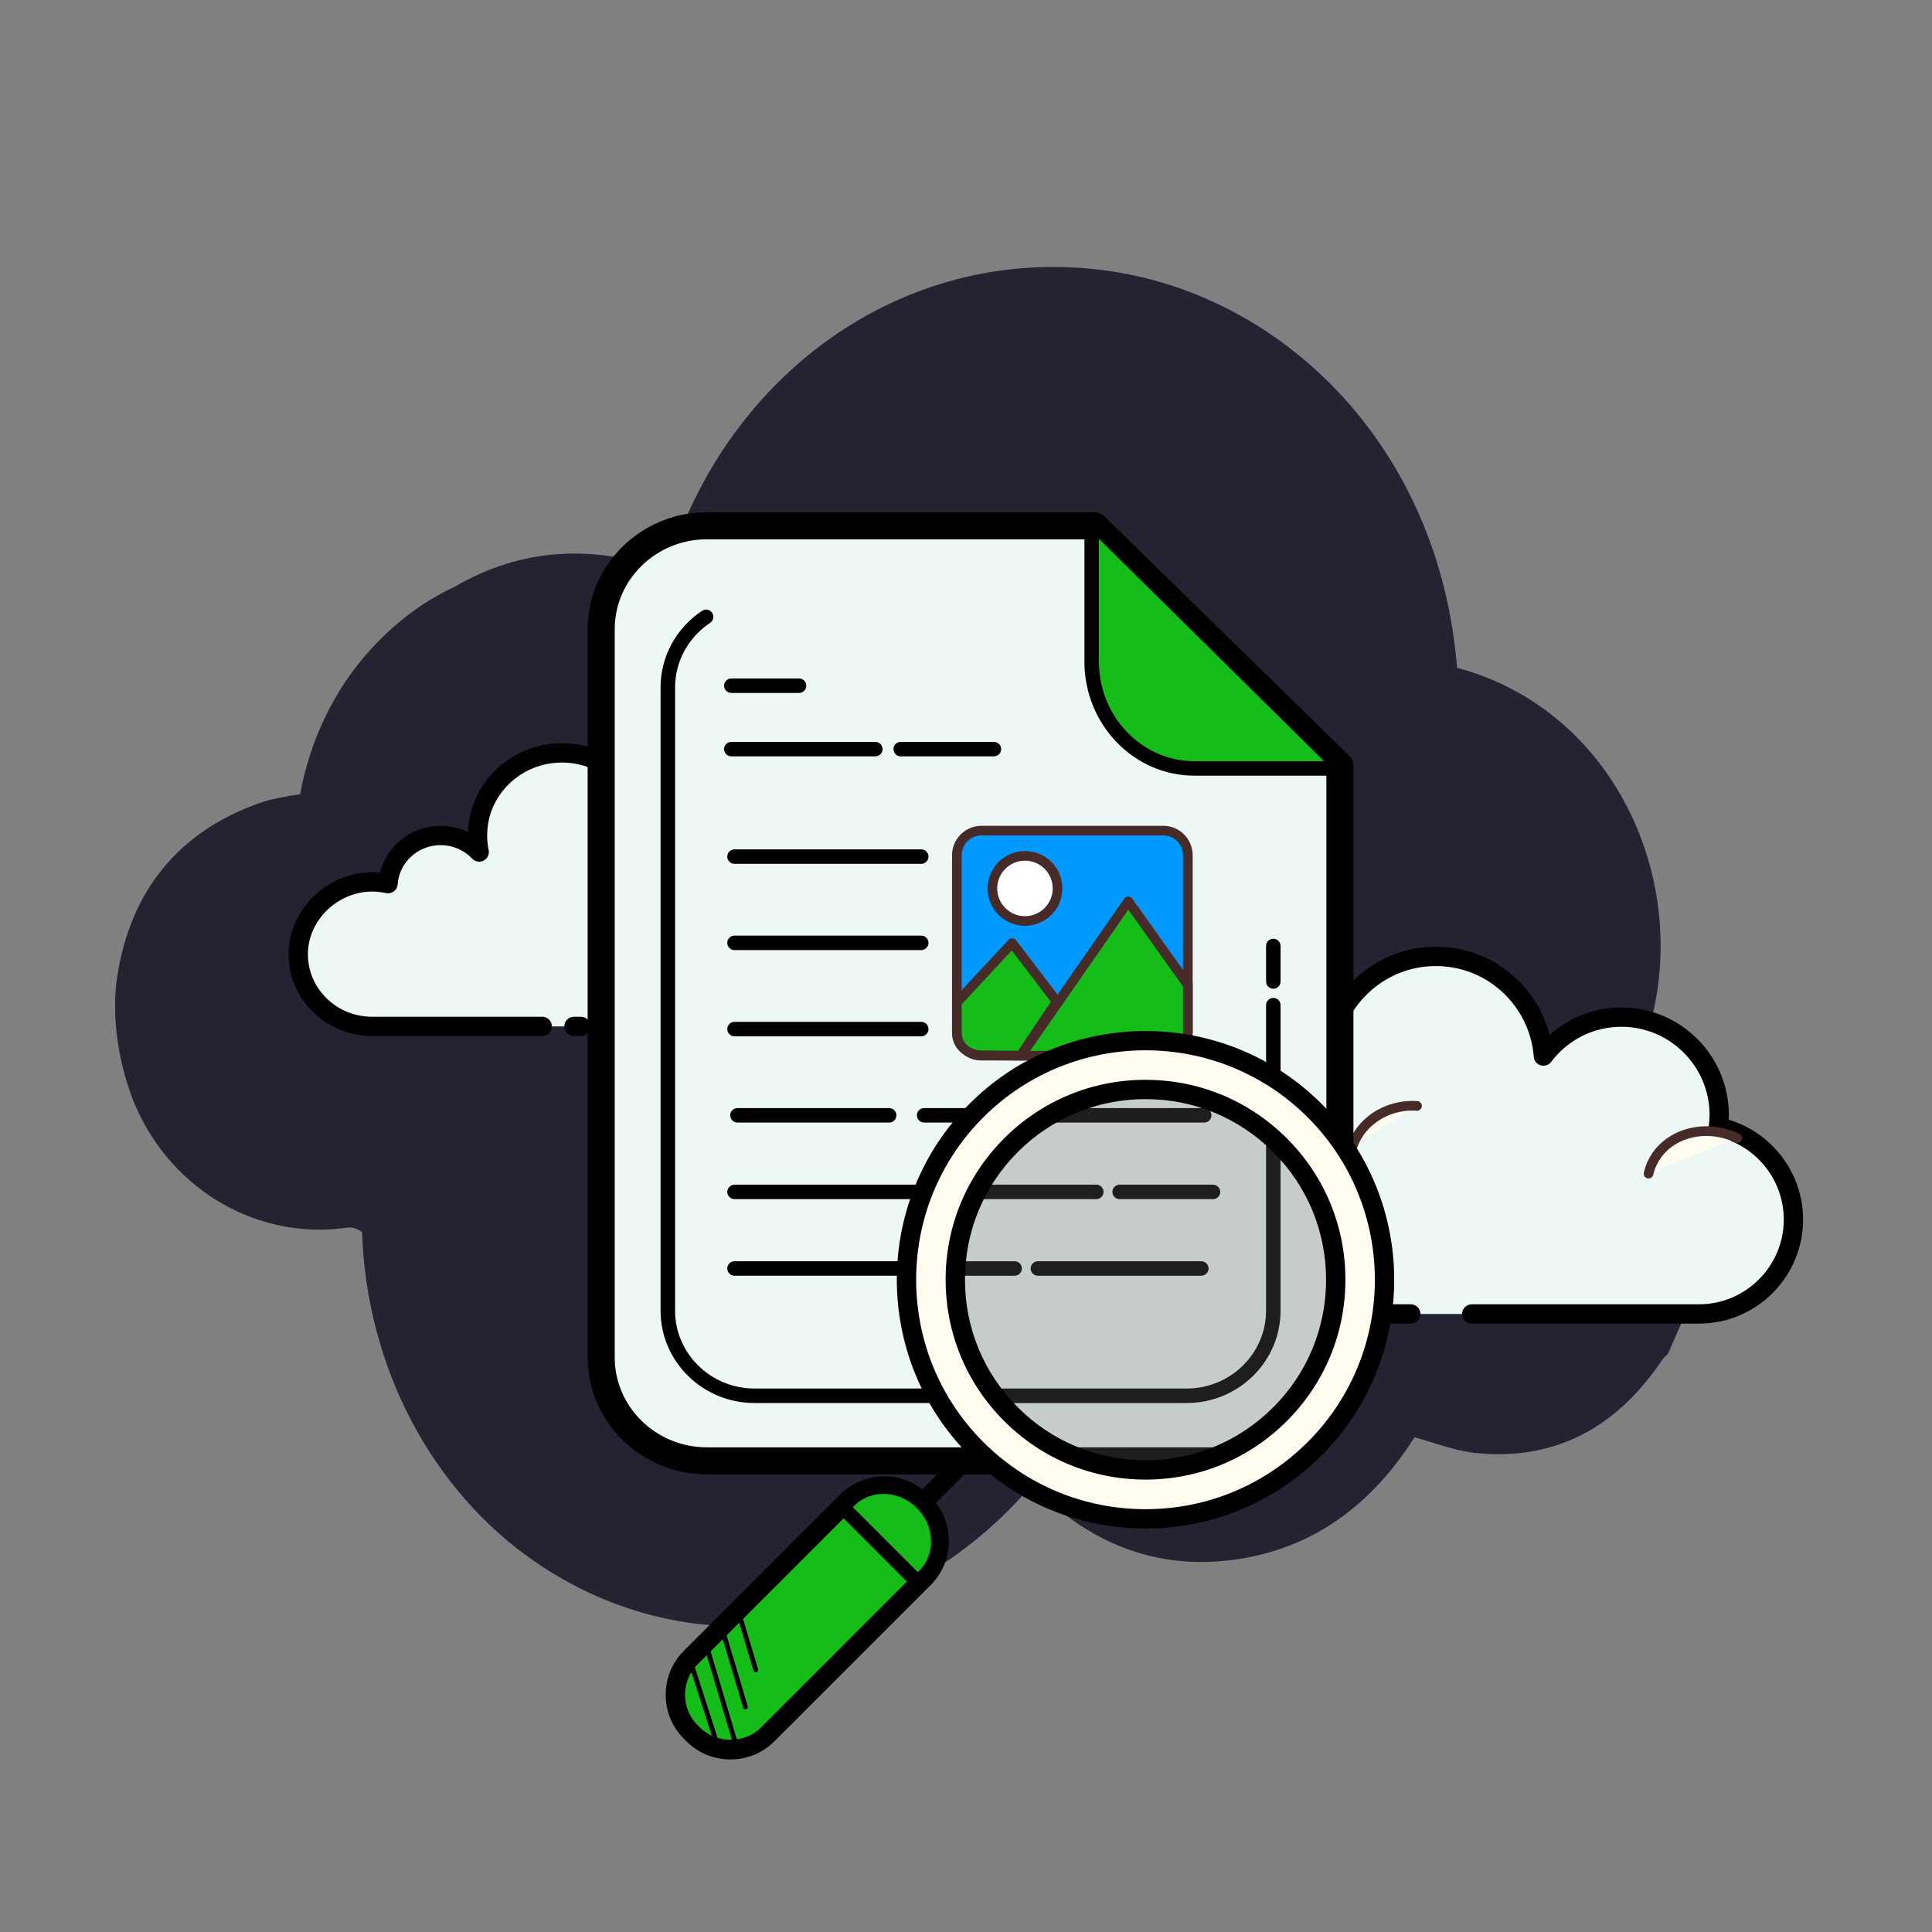<svg width="428" height="428" viewBox="0 0 428 428" fill="none" xmlns="http://www.w3.org/2000/svg">
<rect x="0" y="0" width="428" height="428" fill="#808080" stroke="none"/>
<path d="M361.031 238.957C362.315 236.32 363.453 233.547 364.438 230.641C375.707 197.385 358.664 157.547 322.78 147.93C318.903 99.206 284.663 65.784 245.993 60.078C201.734 53.551 161.189 81.667 147.699 126.354C131.439 120.593 115.594 121.295 100.661 130.022C93.886 133.155 87.689 137.777 82.129 143.859C73.967 152.787 68.66 164.057 66.498 175.938C63.297 176.443 60.151 176.948 57.185 178.009C39.894 184.211 28.984 196.974 25.992 216.2C24.131 228.171 27.889 240.112 29.986 244.936C38.267 264.003 57.472 274.81 76.984 271.951C77.956 271.81 79.368 272.247 80.203 272.948C81.234 303.422 96.03 330.373 118.226 345.768C153.84 370.473 199.662 362.863 228.569 328.986C240.955 341.655 255.696 347.81 273.013 345.576C290.231 343.354 303.602 333.853 313.356 318.402C317.863 319.613 322.134 321.36 326.551 321.843C343.851 323.735 357.782 316.776 368.204 301.299C368.559 300.768 369.073 300.362 369.514 299.895C371.003 296.48 372.493 293.064 373.982 289.649C374.646 284.466 375.818 279.279 375.878 274.104C376.045 260.173 370.348 247.47 361.031 238.957Z" fill="#242331"/>
<path d="M326.042 291.083C326.042 291.083 376.079 291.083 376.383 291.083C387.939 291.083 397.304 281.714 397.304 270.158C397.304 260.078 390.173 251.664 380.68 249.682C380.792 248.801 380.864 247.906 380.864 246.995C380.864 235.028 371.162 225.325 359.195 225.325C352.129 225.325 345.871 228.723 341.916 233.958C340.906 220.634 329.004 210.358 315.081 212.061C304.899 213.307 296.48 221.178 294.605 231.261C294.006 234.497 294.066 237.634 294.665 240.579C291.935 237.638 288.048 235.789 283.721 235.789C275.803 235.789 269.336 241.957 268.827 249.747C265.232 248.95 261.32 249.002 257.198 250.551C249.323 253.509 243.716 260.922 243.387 269.328C242.92 281.264 252.46 291.091 264.294 291.091C265.193 291.091 268.352 291.091 269.079 291.091H312.526" fill="#EDF7F5"/>
<path d="M376.383 293.223H326.038C324.856 293.223 323.898 292.264 323.898 291.083C323.898 289.902 324.856 288.943 326.038 288.943H376.383C386.737 288.943 395.164 280.515 395.164 270.158C395.164 261.311 388.889 253.581 380.244 251.775C379.157 251.548 378.42 250.526 378.557 249.421C378.652 248.625 378.724 247.816 378.724 246.995C378.724 236.226 369.963 227.465 359.199 227.465C353.04 227.465 347.361 230.303 343.624 235.246C343.093 235.961 342.156 236.256 341.317 236.012C340.461 235.76 339.853 235.006 339.785 234.12C339.34 228.227 336.455 222.688 331.867 218.931C327.236 215.134 321.377 213.448 315.346 214.184C306.076 215.318 298.414 222.5 296.711 231.651C296.18 234.505 296.202 237.365 296.771 240.151C296.963 241.092 296.506 242.043 295.65 242.483C294.806 242.92 293.758 242.744 293.103 242.038C290.646 239.389 287.312 237.934 283.73 237.934C277.014 237.934 271.408 243.185 270.971 249.888C270.928 250.513 270.62 251.086 270.119 251.459C269.623 251.831 268.964 251.968 268.377 251.835C264.765 251.031 261.358 251.275 257.96 252.55C250.817 255.229 245.822 262.004 245.539 269.405C245.334 274.571 247.191 279.463 250.765 283.178C254.339 286.897 259.15 288.943 264.307 288.943H312.538C313.72 288.943 314.678 289.902 314.678 291.083C314.678 292.264 313.72 293.223 312.538 293.223H264.303C257.973 293.223 252.066 290.71 247.675 286.144C243.288 281.581 241.007 275.576 241.255 269.238C241.61 260.138 247.718 251.822 256.453 248.54C259.882 247.256 263.425 246.823 267.016 247.264C268.63 239.462 275.563 233.645 283.73 233.645C286.657 233.645 289.525 234.411 292.046 235.824C292.042 234.176 292.196 232.52 292.504 230.863C294.541 219.898 303.717 211.291 314.824 209.93C322.04 209.039 329.034 211.072 334.576 215.614C338.873 219.136 341.921 223.964 343.299 229.28C347.63 225.359 353.224 223.181 359.195 223.181C372.321 223.181 383 233.863 383 246.99C383 247.345 382.991 247.701 382.97 248.056C392.617 250.932 399.44 259.942 399.44 270.158C399.444 282.874 389.099 293.223 376.383 293.223Z" fill="black"/>
<path d="M313.917 244.992C306.178 244.482 299.514 249.828 299.039 256.928C298.979 257.81 299.018 258.679 299.146 259.522C297.653 257.836 295.444 256.693 292.906 256.526C288.262 256.222 284.252 259.287 283.67 263.46C282.827 263.229 281.945 263.075 281.033 263.015C274.262 262.569 268.433 267.248 268.014 273.462" fill="#FDFCEF"/>
<path d="M268.014 274.528C267.988 274.528 267.967 274.528 267.941 274.528C267.35 274.489 266.905 273.98 266.948 273.389C267.402 266.601 273.655 261.461 281.106 261.945C281.684 261.983 282.266 262.06 282.852 262.171C284.025 258.033 288.207 255.139 292.979 255.46C294.798 255.58 296.497 256.149 297.952 257.095C297.957 257.018 297.961 256.941 297.969 256.86C298.487 249.182 305.678 243.395 313.985 243.926C314.576 243.964 315.021 244.474 314.978 245.064C314.944 245.629 314.473 246.061 313.912 246.061C313.891 246.061 313.865 246.061 313.84 246.061C306.79 245.586 300.542 250.5 300.097 257.005C300.045 257.789 300.079 258.58 300.199 259.364C300.272 259.834 300.028 260.292 299.596 260.494C299.168 260.695 298.654 260.592 298.342 260.237C296.959 258.679 294.999 257.742 292.829 257.596C288.784 257.356 285.228 259.971 284.723 263.609C284.676 263.913 284.504 264.183 284.252 264.354C283.999 264.525 283.674 264.572 283.383 264.495C282.574 264.277 281.757 264.136 280.956 264.085C274.802 263.639 269.452 267.919 269.075 273.535C269.041 274.095 268.574 274.528 268.014 274.528Z" fill="#472B29"/>
<path d="M384.853 252.131C377.582 248.702 369.171 251.129 366.068 257.553C365.683 258.349 365.396 259.175 365.208 260.01" fill="#FDFCEF"/>
<path d="M365.208 261.076C365.127 261.076 365.05 261.067 364.964 261.05C364.391 260.917 364.031 260.344 364.164 259.766C364.378 258.842 364.69 257.939 365.101 257.091C368.452 250.149 377.509 247.491 385.307 251.168C385.842 251.42 386.073 252.058 385.821 252.593C385.564 253.128 384.926 253.35 384.395 253.106C377.659 249.931 369.873 252.135 367.031 258.024C366.689 258.73 366.424 259.479 366.244 260.254C366.133 260.742 365.696 261.076 365.208 261.076Z" fill="#472B29"/>
<path d="M154.88 227.379C162.94 227.379 169.933 227.379 170.032 227.379C179.062 227.379 186.385 220.215 186.385 211.376C186.385 203.664 180.813 197.231 173.396 195.712C173.481 195.035 173.541 194.355 173.541 193.657C173.541 184.502 165.957 177.081 156.605 177.081C151.084 177.081 146.192 179.679 143.102 183.685C142.31 173.494 133.01 165.632 122.13 166.937C114.173 167.892 107.591 173.909 106.127 181.622C105.656 184.096 105.707 186.497 106.174 188.748C104.042 186.501 101.004 185.084 97.623 185.084C91.434 185.084 86.379 189.801 85.981 195.759C83.169 195.151 80.113 195.189 76.894 196.371C70.74 198.631 66.357 204.302 66.1 210.734C65.737 219.864 73.192 227.379 82.441 227.379C83.143 227.379 85.613 227.379 86.182 227.379H120.14M127.154 227.379H128.695Z" fill="#EDF7F5"/>
<path d="M170.032 229.519H154.88C153.699 229.519 152.74 228.561 152.74 227.379C152.74 226.198 153.699 225.239 154.88 225.239H170.032C177.868 225.239 184.241 219.02 184.241 211.376C184.241 204.854 179.499 199.148 172.959 197.809C171.868 197.586 171.127 196.559 171.264 195.45C171.337 194.86 171.388 194.265 171.388 193.657C171.388 185.696 164.75 179.221 156.592 179.221C151.919 179.221 147.613 181.326 144.78 184.994C144.24 185.696 143.316 185.992 142.477 185.735C141.629 185.482 141.022 184.733 140.958 183.852C140.619 179.49 138.539 175.531 135.094 172.707C131.55 169.796 127.022 168.491 122.374 169.06C115.329 169.903 109.504 175.232 108.216 182.02C107.813 184.138 107.826 186.257 108.254 188.316C108.451 189.253 107.997 190.203 107.15 190.644C106.311 191.085 105.271 190.918 104.603 190.22C102.771 188.286 100.285 187.224 97.605 187.224C92.602 187.224 88.425 191.038 88.1 195.904C88.057 196.525 87.749 197.094 87.252 197.471C86.751 197.843 86.122 197.98 85.514 197.852C82.775 197.257 80.194 197.432 77.618 198.382C72.216 200.364 68.437 205.363 68.223 210.82C68.073 214.565 69.43 218.13 72.054 220.857C74.772 223.686 78.452 225.239 82.424 225.239H120.122C121.304 225.239 122.262 226.198 122.262 227.379C122.262 228.561 121.304 229.519 120.122 229.519H82.424C77.353 229.519 72.452 227.443 68.968 223.818C65.531 220.245 63.751 215.566 63.943 210.644C64.234 203.475 69.135 196.931 76.141 194.359C78.756 193.396 81.444 193.041 84.192 193.31C85.668 187.336 91.164 182.936 97.61 182.936C99.72 182.936 101.791 183.419 103.662 184.318C103.7 183.287 103.816 182.251 104.013 181.211C105.643 172.612 112.988 165.863 121.864 164.801C127.698 164.104 133.356 165.734 137.812 169.39C141.013 172.013 143.282 175.42 144.429 179.242C147.814 176.469 152.073 174.932 156.597 174.932C167.117 174.932 175.673 183.33 175.673 193.649C175.673 193.794 175.668 193.94 175.664 194.085C183.218 196.461 188.521 203.45 188.521 211.368C188.521 221.383 180.227 229.519 170.032 229.519ZM128.695 229.519H127.159C125.978 229.519 125.019 228.561 125.019 227.379C125.019 226.198 125.978 225.239 127.159 225.239H128.695C129.877 225.239 130.835 226.198 130.835 227.379C130.835 228.561 129.877 229.519 128.695 229.519Z" fill="black"/>
<path d="M162.721 204.682C162.644 204.682 162.567 204.674 162.486 204.657C161.908 204.528 161.544 203.955 161.677 203.377C161.835 202.679 162.079 201.99 162.4 201.327C164.994 196.084 172.137 194.158 178.335 197.017C178.874 197.265 179.109 197.903 178.857 198.438C178.609 198.973 177.962 199.204 177.44 198.96C172.283 196.576 166.402 198.061 164.322 202.273C164.074 202.778 163.89 203.309 163.77 203.844C163.654 204.344 163.209 204.682 162.721 204.682Z" fill="#472B29"/>
<path d="M140.645 229.519H135.907C134.726 229.519 133.767 228.561 133.767 227.379C133.767 226.198 134.726 225.239 135.907 225.239H140.645C141.826 225.239 142.785 226.198 142.785 227.379C142.785 228.561 141.826 229.519 140.645 229.519Z" fill="#472B29"/>
<path d="M192.206 116.476H242.513C263.639 137.123 275.709 148.923 296.835 169.569V300.73C296.835 313.326 286.293 323.628 273.406 323.628H156.614C143.727 323.628 133.185 313.322 133.185 300.73V139.374C133.185 126.778 143.727 116.476 156.614 116.476H160.016H192.206Z" fill="#EDF7F5"/>
<path d="M273.406 326.628H156.61C142.04 326.628 130.185 315.012 130.185 300.734V139.378C130.185 125.1 142.04 113.484 156.61 113.484H242.513C243.297 113.484 244.046 113.792 244.606 114.34L298.924 167.434C299.502 167.999 299.827 168.769 299.827 169.574V300.738C299.831 315.012 287.98 326.628 273.406 326.628ZM156.61 119.472C145.345 119.472 136.181 128.4 136.181 139.374V300.73C136.181 311.704 145.349 320.632 156.61 320.632H273.406C284.671 320.632 293.835 311.704 293.835 300.73V170.832L241.298 119.472H156.61Z" fill="black"/>
<path d="M241.837 117.79V146.594C241.837 159.597 252.092 170.233 264.628 170.233H294.931" fill="#14BD18"/>
<path d="M294.935 171.838H264.632C251.176 171.838 240.236 160.513 240.236 146.594V117.79C240.236 116.904 240.955 116.185 241.841 116.185C242.727 116.185 243.446 116.904 243.446 117.79V146.594C243.446 158.741 252.952 168.628 264.632 168.628H294.935C295.821 168.628 296.54 169.347 296.54 170.233C296.54 171.119 295.821 171.838 294.935 171.838ZM282.082 219.038C281.196 219.038 280.477 218.319 280.477 217.433V209.566C280.477 208.68 281.196 207.961 282.082 207.961C282.968 207.961 283.687 208.68 283.687 209.566V217.433C283.687 218.319 282.968 219.038 282.082 219.038ZM282.082 240.014C281.196 240.014 280.477 239.295 280.477 238.409V222.676C280.477 221.79 281.196 221.071 282.082 221.071C282.968 221.071 283.687 221.79 283.687 222.676V238.409C283.687 239.295 282.968 240.014 282.082 240.014ZM262.878 310.814H167.143C155.668 310.814 146.338 301.637 146.338 290.355V152.265C146.338 145.473 149.779 139.134 155.54 135.308C156.276 134.816 157.269 135.021 157.765 135.757C158.253 136.493 158.052 137.491 157.316 137.983C152.454 141.214 149.552 146.551 149.552 152.265V290.355C149.552 299.865 157.448 307.604 167.147 307.604H262.878C272.58 307.604 280.473 299.865 280.473 290.355V243.656C280.473 242.77 281.192 242.051 282.078 242.051C282.964 242.051 283.683 242.77 283.683 243.656V290.355C283.687 301.637 274.352 310.814 262.878 310.814Z" fill="black"/>
<path d="M204.083 229.583H162.721C161.835 229.583 161.116 228.864 161.116 227.978C161.116 227.093 161.835 226.373 162.721 226.373H204.083C204.969 226.373 205.688 227.093 205.688 227.978C205.688 228.864 204.969 229.583 204.083 229.583ZM196.974 248.685H163.368C162.482 248.685 161.763 247.966 161.763 247.08C161.763 246.194 162.482 245.475 163.368 245.475H196.974C197.86 245.475 198.579 246.194 198.579 247.08C198.579 247.966 197.86 248.685 196.974 248.685ZM266.777 248.685H204.734C203.848 248.685 203.129 247.966 203.129 247.08C203.129 246.194 203.848 245.475 204.734 245.475H266.777C267.663 245.475 268.382 246.194 268.382 247.08C268.382 247.966 267.663 248.685 266.777 248.685ZM242.864 265.651H214.424C213.538 265.651 212.819 264.932 212.819 264.046C212.819 263.16 213.538 262.441 214.424 262.441H242.864C243.75 262.441 244.469 263.16 244.469 264.046C244.469 264.932 243.75 265.651 242.864 265.651ZM268.716 265.651H248.035C247.149 265.651 246.43 264.932 246.43 264.046C246.43 263.16 247.149 262.441 248.035 262.441H268.716C269.601 262.441 270.321 263.16 270.321 264.046C270.321 264.932 269.601 265.651 268.716 265.651ZM206.673 265.651H162.721C161.835 265.651 161.116 264.932 161.116 264.046C161.116 263.16 161.835 262.441 162.721 262.441H206.673C207.559 262.441 208.278 263.16 208.278 264.046C208.278 264.932 207.559 265.651 206.673 265.651ZM266.126 282.617H229.934C229.048 282.617 228.329 281.898 228.329 281.012C228.329 280.126 229.048 279.407 229.934 279.407H266.126C267.012 279.407 267.731 280.126 267.731 281.012C267.731 281.898 267.012 282.617 266.126 282.617ZM224.764 282.617H162.721C161.835 282.617 161.116 281.898 161.116 281.012C161.116 280.126 161.835 279.407 162.721 279.407H224.764C225.65 279.407 226.369 280.126 226.369 281.012C226.369 281.898 225.65 282.617 224.764 282.617ZM204.083 210.478H162.721C161.835 210.478 161.116 209.759 161.116 208.873C161.116 207.987 161.835 207.268 162.721 207.268H204.083C204.969 207.268 205.688 207.987 205.688 208.873C205.688 209.759 204.969 210.478 204.083 210.478ZM204.083 191.372H162.721C161.835 191.372 161.116 190.653 161.116 189.767C161.116 188.881 161.835 188.162 162.721 188.162H204.083C204.969 188.162 205.688 188.881 205.688 189.767C205.688 190.653 204.969 191.372 204.083 191.372Z" fill="black"/>
<path d="M257.699 233.863H217.42C214.424 233.863 211.976 231.411 211.976 228.419V189.454C211.976 186.458 214.428 184.01 217.42 184.01H257.699C260.695 184.01 263.143 186.462 263.143 189.454V228.419C263.143 231.415 260.691 233.863 257.699 233.863Z" fill="#0099FF"/>
<path d="M257.699 234.933H217.424C213.829 234.933 210.91 232.01 210.91 228.419V189.454C210.91 185.863 213.833 182.94 217.424 182.94H257.699C261.294 182.94 264.213 185.863 264.213 189.454V228.419C264.213 232.01 261.29 234.933 257.699 234.933ZM217.42 185.076C215.01 185.076 213.046 187.036 213.046 189.45V228.415C213.046 230.829 215.01 232.789 217.42 232.789H257.695C260.104 232.789 262.069 230.829 262.069 228.415V189.45C262.069 187.036 260.104 185.076 257.695 185.076H217.42Z" fill="#472B29"/>
<path d="M227.063 189.6C225.149 189.6 223.313 190.36 221.96 191.713C220.607 193.067 219.846 194.902 219.846 196.816C219.846 198.73 220.607 200.565 221.96 201.918C223.313 203.272 225.149 204.032 227.063 204.032C228.976 204.032 230.812 203.272 232.165 201.918C233.518 200.565 234.279 198.73 234.279 196.816C234.279 194.902 233.518 193.067 232.165 191.713C230.812 190.36 228.976 189.6 227.063 189.6Z" fill="white"/>
<path d="M227.063 205.102C222.496 205.102 218.772 201.383 218.772 196.816C218.772 192.249 222.492 188.53 227.063 188.53C231.634 188.53 235.349 192.249 235.349 196.816C235.349 201.383 231.634 205.102 227.063 205.102ZM227.063 190.67C223.673 190.67 220.912 193.426 220.912 196.816C220.912 200.206 223.673 202.962 227.063 202.962C230.452 202.962 233.209 200.206 233.209 196.816C233.209 193.426 230.452 190.67 227.063 190.67Z" fill="#472B29"/>
<path d="M211.976 222.055L224.216 208.911L234.116 221.888L226.082 233.868L216.589 233.765C216.589 233.765 211.976 233.025 211.976 228.783C211.976 224.542 211.976 222.055 211.976 222.055Z" fill="#14BD18"/>
<path d="M226.078 234.938H226.065L216.572 234.839C214.509 234.518 210.906 232.866 210.906 228.783V222.059C210.906 221.79 211.008 221.529 211.192 221.332L223.429 208.188C223.643 207.957 223.861 207.824 224.264 207.85C224.576 207.862 224.871 208.017 225.064 208.269L234.964 221.246C235.237 221.61 235.255 222.111 235.002 222.492L226.964 234.471C226.767 234.758 226.433 234.938 226.078 234.938ZM213.046 222.474V228.779C213.046 232.074 216.602 232.682 216.756 232.704L225.509 232.785L232.798 221.922L224.135 210.563L213.046 222.474Z" fill="#472B29"/>
<path d="M262.98 217.972L249.939 199.679L226.16 233.863H257.981C260.819 233.863 263.143 231.659 263.143 228.963V217.993L262.98 217.972Z" fill="#14BD18"/>
<path d="M257.981 234.933H226.16C225.761 234.933 225.393 234.711 225.209 234.36C225.025 234.009 225.051 233.581 225.282 233.256L249.062 199.071C249.259 198.785 249.584 198.613 249.935 198.613C250.282 198.613 250.607 198.78 250.808 199.063L263.627 217.047C263.978 217.227 264.213 217.587 264.213 218.002V228.967C264.213 232.254 261.418 234.933 257.981 234.933ZM228.21 232.793H257.981C260.237 232.793 262.073 231.073 262.073 228.959V218.541L249.952 201.537L228.21 232.793Z" fill="#472B29"/>
<path d="M220.18 167.558H199.542C198.656 167.558 197.937 166.839 197.937 165.953C197.937 165.067 198.656 164.348 199.542 164.348H220.18C221.066 164.348 221.785 165.067 221.785 165.953C221.785 166.839 221.066 167.558 220.18 167.558ZM177.025 153.511H162.015C161.129 153.511 160.41 152.792 160.41 151.906C160.41 151.02 161.129 150.301 162.015 150.301H177.025C177.911 150.301 178.63 151.02 178.63 151.906C178.63 152.792 177.911 153.511 177.025 153.511ZM193.91 167.558H162.015C161.129 167.558 160.41 166.839 160.41 165.953C160.41 165.067 161.129 164.348 162.015 164.348H193.91C194.796 164.348 195.515 165.067 195.515 165.953C195.515 166.839 194.796 167.558 193.91 167.558Z" fill="black"/>
<path d="M204.383 335.013C203.835 335.013 203.287 334.803 202.868 334.388C202.033 333.553 202.033 332.196 202.868 331.362L214.787 319.442C215.622 318.608 216.979 318.608 217.813 319.442C218.648 320.277 218.648 321.633 217.813 322.468L205.894 334.388C205.474 334.807 204.926 335.013 204.383 335.013Z" fill="black"/>
<path d="M153.575 384.237L153.014 383.676C148.486 379.148 148.486 371.735 153.014 367.207L187.631 332.59C192.159 328.062 199.572 328.062 204.1 332.59L204.661 333.151C209.189 337.679 209.189 345.092 204.661 349.62L170.044 384.237C165.516 388.77 158.107 388.77 153.575 384.237Z" fill="#14BD18"/>
<path d="M161.81 389.775C158.125 389.775 154.662 388.35 152.068 385.752L151.508 385.196C146.128 379.82 146.128 371.072 151.503 365.696L186.12 331.079C191.487 325.708 200.235 325.699 205.62 331.079L206.18 331.644C208.77 334.229 210.199 337.696 210.199 341.386C210.199 345.075 208.77 348.538 206.176 351.135L171.559 385.748C168.966 388.346 165.508 389.775 161.81 389.775ZM195.87 331.328C193.435 331.328 190.999 332.252 189.146 334.105L154.529 368.722C150.827 372.429 150.827 378.459 154.529 382.166L155.086 382.722C158.664 386.296 164.964 386.291 168.534 382.722L203.15 348.11C204.939 346.325 205.919 343.932 205.919 341.386C205.919 338.839 204.939 336.451 203.15 334.666L202.589 334.101C200.736 332.252 198.305 331.328 195.87 331.328Z" fill="black"/>
<path d="M203.116 334.093C199.165 330.142 192.955 329.881 189.321 333.515L188.662 334.174L190.1 335.612L203.035 348.546L203.694 347.887C207.327 344.253 207.066 338.047 203.116 334.093Z" fill="#14BD18"/>
<path d="M203.056 351.885C202.645 351.885 202.234 351.726 201.918 351.414L186.595 336.087C185.97 335.462 185.97 334.444 186.595 333.819C187.22 333.194 188.243 333.194 188.868 333.819L204.19 349.145C204.815 349.77 204.815 350.789 204.19 351.414C203.878 351.73 203.467 351.885 203.056 351.885Z" fill="black"/>
<path opacity="0.74" d="M224.068 253.584C220.154 257.497 217.05 262.143 214.932 267.257C212.814 272.37 211.724 277.85 211.724 283.385C211.724 288.92 212.815 294.4 214.933 299.513C217.051 304.626 220.155 309.272 224.069 313.186C227.982 317.099 232.628 320.204 237.742 322.322C242.855 324.44 248.336 325.53 253.87 325.529C259.405 325.529 264.885 324.439 269.998 322.321C275.112 320.203 279.758 317.099 283.671 313.185C287.584 309.271 290.689 304.625 292.807 299.512C294.925 294.399 296.015 288.918 296.015 283.384C296.014 277.849 294.924 272.369 292.806 267.255C290.688 262.142 287.584 257.496 283.67 253.583C279.756 249.669 275.11 246.565 269.997 244.447C264.884 242.329 259.403 241.239 253.869 241.239C248.334 241.239 242.854 242.329 237.74 244.448C232.627 246.566 227.981 249.67 224.068 253.584Z" fill="#666666" fill-opacity="0.4"/>
<path d="M291.228 246.032C270.539 225.342 236.992 225.342 216.303 246.032C195.613 266.721 195.613 300.268 216.303 320.957C236.992 341.647 270.539 341.647 291.228 320.957C311.918 300.263 311.918 266.721 291.228 246.032ZM283.563 313.292C267.106 329.748 240.42 329.748 223.964 313.292C207.507 296.835 207.507 270.149 223.964 253.693C240.42 237.236 267.106 237.236 283.563 253.693C300.024 270.149 300.024 296.835 283.563 313.292Z" fill="#FDFCEF"/>
<path d="M253.765 338.612C239.042 338.612 225.201 332.877 214.792 322.468C193.302 300.978 193.302 266.011 214.792 244.516C236.282 223.022 271.249 223.027 292.743 244.516C314.233 266.006 314.233 300.978 292.743 322.468C282.326 332.877 268.489 338.612 253.765 338.612ZM253.765 232.674C240.746 232.674 227.726 237.63 217.818 247.542C197.997 267.367 197.997 299.617 217.818 319.442C227.418 329.046 240.189 334.332 253.765 334.332C267.342 334.332 280.113 329.042 289.713 319.442C309.534 299.621 309.534 267.367 289.713 247.542C279.805 237.63 266.785 232.674 253.765 232.674ZM253.765 327.775C241.936 327.775 230.82 323.17 222.457 314.807C214.094 306.444 209.489 295.324 209.489 283.494C209.489 271.664 214.094 260.545 222.457 252.182C230.82 243.819 241.94 239.213 253.765 239.213C265.591 239.213 276.715 243.819 285.078 252.182C293.441 260.545 298.051 271.664 298.051 283.494C298.051 295.324 293.441 306.444 285.078 314.807C276.715 323.17 265.591 327.775 253.765 327.775ZM253.765 243.489C243.083 243.489 233.033 247.649 225.483 255.204C217.925 262.758 213.769 272.803 213.769 283.49C213.769 294.177 217.929 304.222 225.483 311.777C233.037 319.331 243.083 323.491 253.765 323.491C264.453 323.491 274.498 319.331 282.052 311.777C289.606 304.222 293.771 294.177 293.771 283.49C293.771 272.803 289.606 262.758 282.052 255.204C274.498 247.649 264.453 243.489 253.765 243.489ZM159.147 387.854C158.921 387.854 158.711 387.708 158.638 387.481L152.74 369.163C152.65 368.885 152.805 368.581 153.087 368.491C153.374 368.41 153.669 368.555 153.759 368.838L159.657 387.156C159.747 387.434 159.593 387.738 159.31 387.828C159.259 387.845 159.203 387.854 159.147 387.854ZM162.88 386.578C162.649 386.578 162.435 386.428 162.366 386.197L155.685 363.753C155.599 363.47 155.766 363.171 156.044 363.09C156.353 363 156.631 363.167 156.712 363.449L163.393 385.893C163.479 386.176 163.312 386.475 163.034 386.557C162.982 386.574 162.931 386.578 162.88 386.578ZM165.135 378.69C164.904 378.69 164.69 378.54 164.622 378.309L159.028 359.524C158.942 359.242 159.109 358.942 159.387 358.861C159.691 358.771 159.974 358.942 160.055 359.22L165.649 378.005C165.734 378.288 165.567 378.587 165.289 378.669C165.234 378.686 165.182 378.69 165.135 378.69ZM167.412 370.455C167.181 370.455 166.967 370.306 166.899 370.074L162.957 356.832C162.871 356.55 163.038 356.25 163.316 356.169C163.624 356.079 163.898 356.25 163.984 356.528L167.926 369.771C168.011 370.053 167.844 370.353 167.566 370.434C167.511 370.451 167.464 370.455 167.412 370.455Z" fill="black"/>
</svg>
